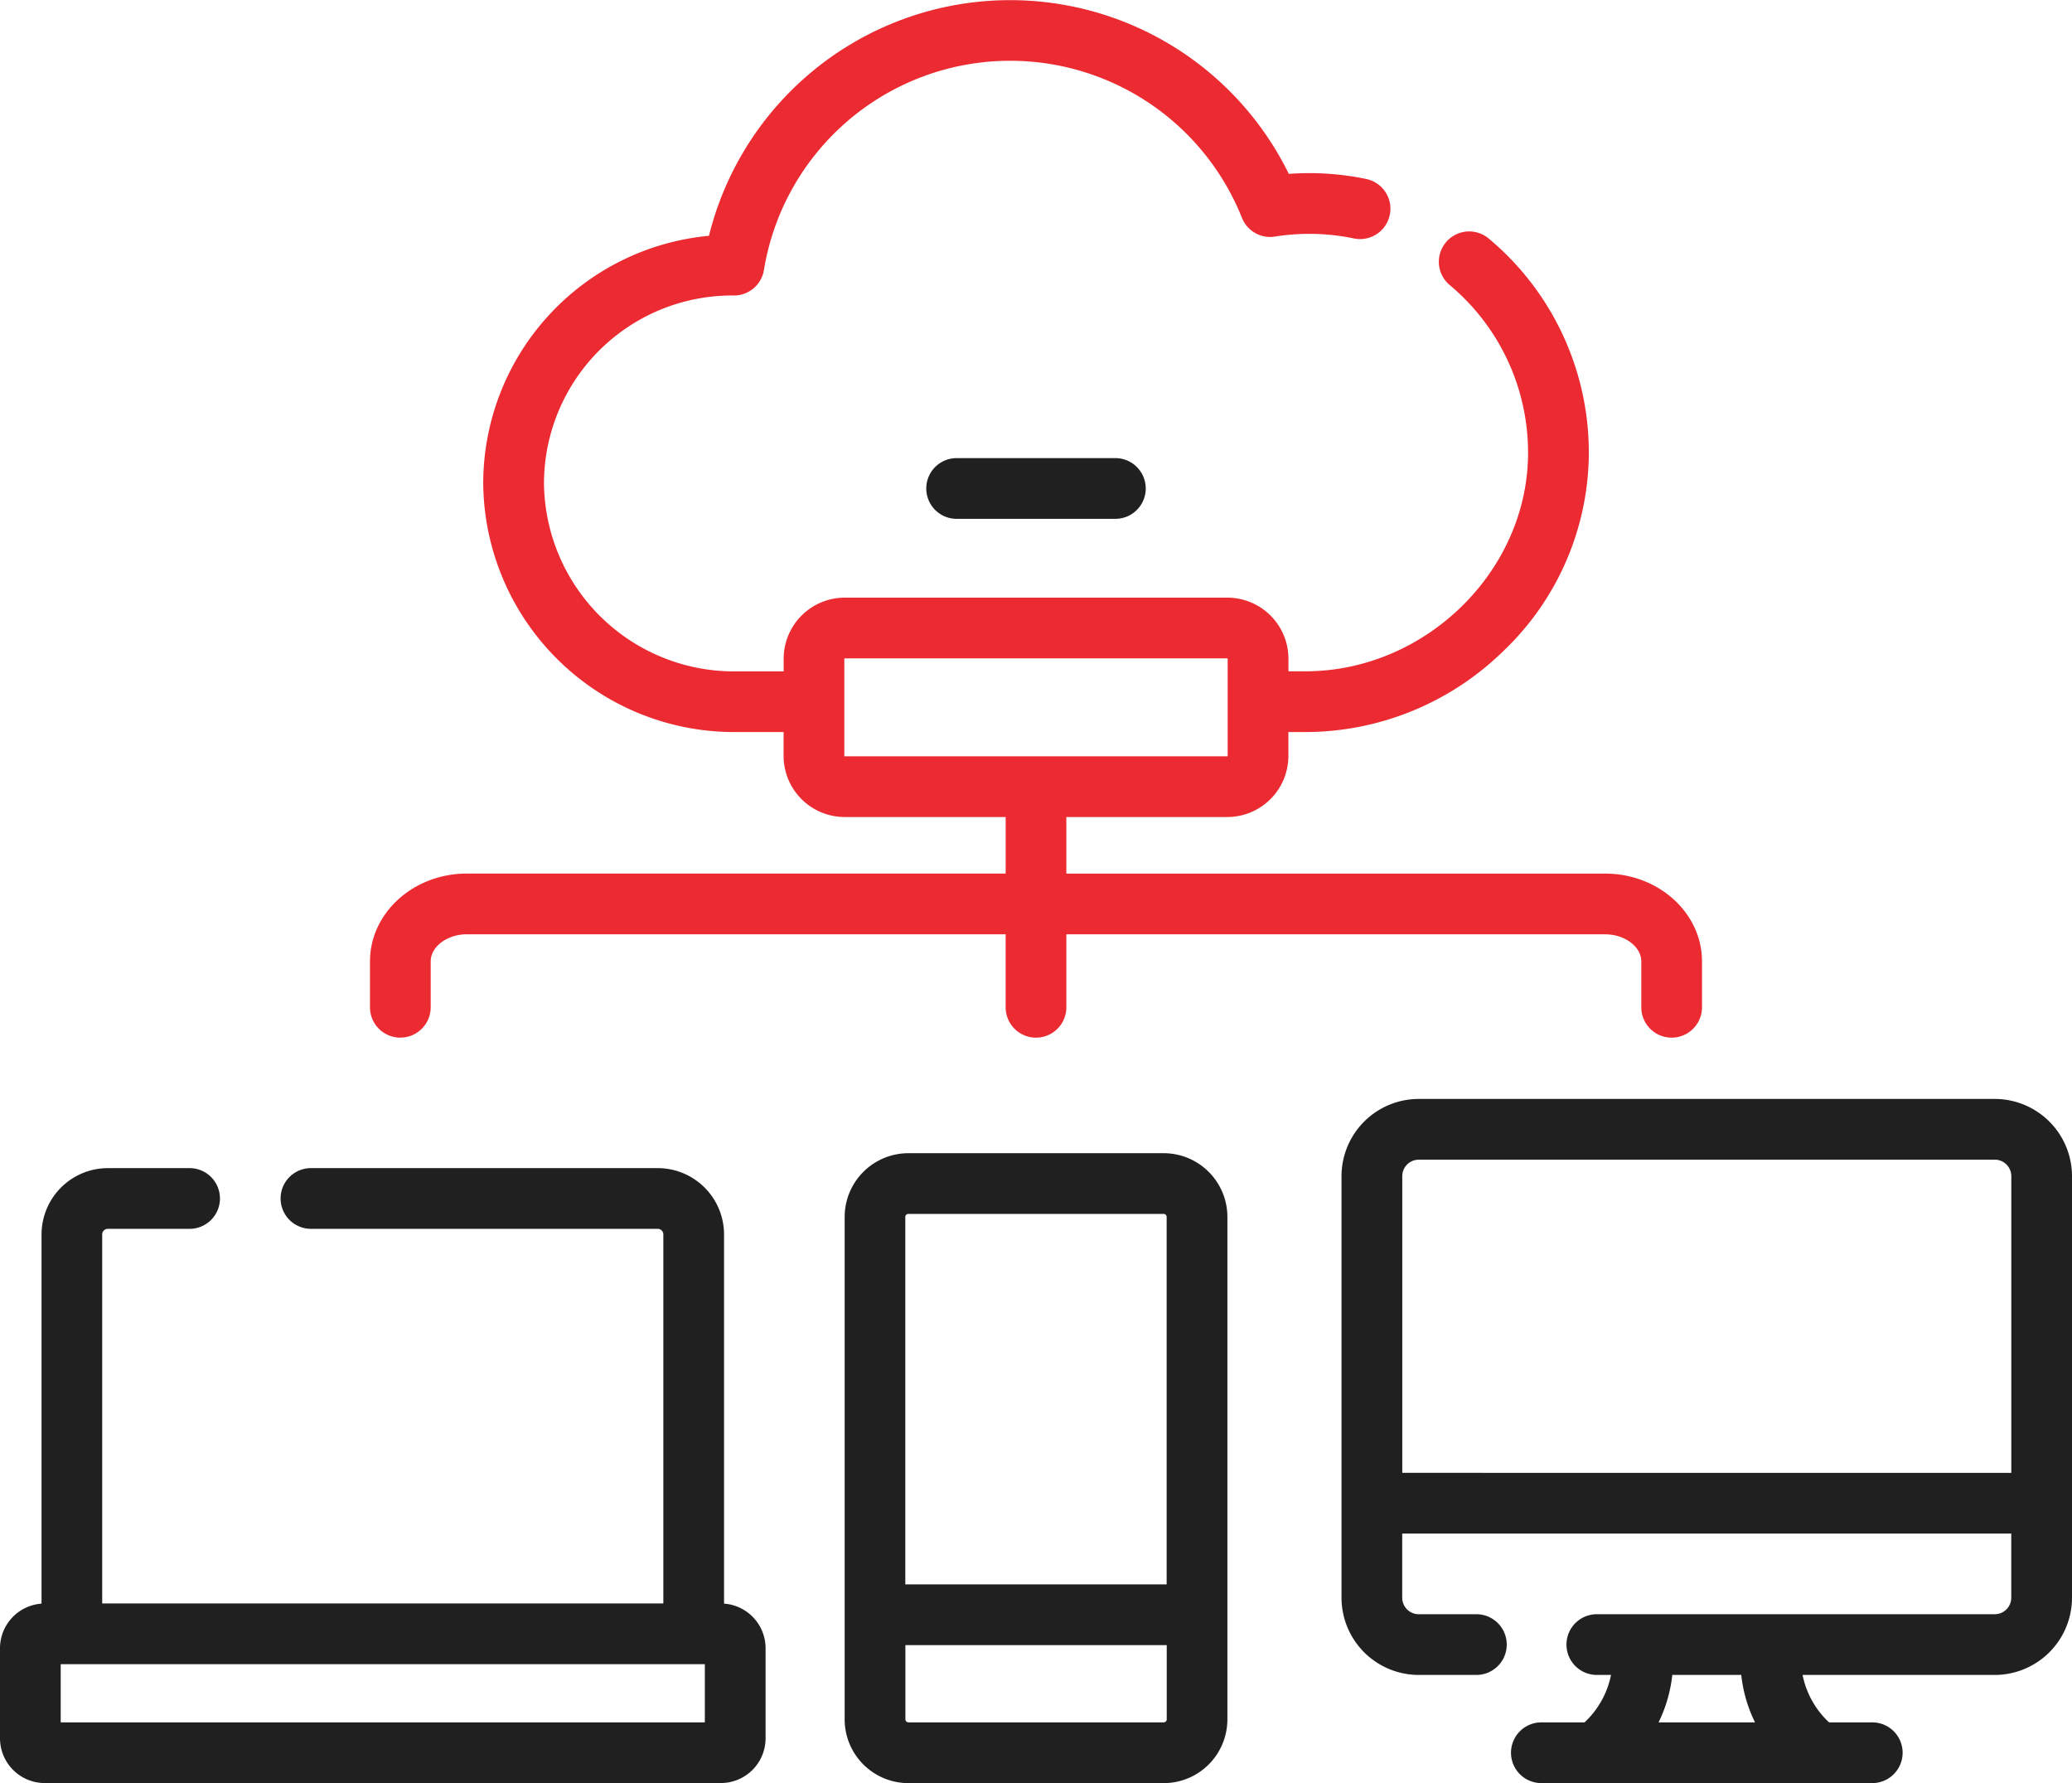 <?xml version="1.0" encoding="UTF-8"?>
<svg xmlns="http://www.w3.org/2000/svg" width="151.766" height="130.584" viewBox="0 0 151.766 130.584">
  <defs>
    <style>
      .cls-1 {
        fill: #202020;
      }

      .cls-2 {
        fill: #eb2a31;
      }
    </style>
  </defs>
  <g id="cloud-computing" transform="translate(0 -35.73)">
    <path id="Path_37513" data-name="Path 37513" class="cls-1" d="M231.107,148.916a2.223,2.223,0,0,0,0,4.446h11.629a2.223,2.223,0,1,0,0-4.446Z" transform="translate(-161.038 -79.635)"></path>
    <path id="Path_37514" data-name="Path 37514" class="cls-2" d="M93.651,111.72a2.223,2.223,0,0,0,2.223-2.223v-3.361c0-1.075,1.209-1.983,2.641-1.983h39.472V109.5a2.223,2.223,0,0,0,4.446,0v-5.344h39.472c1.431,0,2.641.908,2.641,1.983V109.5a2.223,2.223,0,1,0,4.446,0v-3.361c0-3.545-3.179-6.429-7.087-6.429H142.433V95.565h11.79a4.478,4.478,0,0,0,4.473-4.473v-1.75h1.246a20.772,20.772,0,0,0,14.48-5.913A20.139,20.139,0,0,0,180.7,69.137,20.4,20.4,0,0,0,173.37,53.2a2.223,2.223,0,0,0-2.859,3.405,15.975,15.975,0,0,1,5.739,12.474c-.107,8.572-7.576,15.815-16.308,15.815H158.7v-.921a4.478,4.478,0,0,0-4.473-4.473H126.2a4.478,4.478,0,0,0-4.473,4.473V84.9h-3.533a13.923,13.923,0,0,1-14.022-13.71,13.78,13.78,0,0,1,13.809-13.819h.106a2.223,2.223,0,0,0,2.194-1.866,18.278,18.278,0,0,1,35.015-3.818,2.226,2.226,0,0,0,2.413,1.369,15.981,15.981,0,0,1,5.784.136,2.223,2.223,0,1,0,.907-4.353,20.413,20.413,0,0,0-5.673-.375A22.731,22.731,0,0,0,116.255,53,18.226,18.226,0,0,0,99.722,71.2,18.377,18.377,0,0,0,118.19,89.342h3.533v1.75a4.478,4.478,0,0,0,4.473,4.473h11.792v4.142H98.515c-3.908,0-7.087,2.884-7.087,6.429V109.5a2.223,2.223,0,0,0,2.223,2.223ZM126.17,91.092V83.975a.026.026,0,0,1,.026-.026h28.027a.026.026,0,0,1,.026.026v7.117a.026.026,0,0,1-.026.026H126.2A.026.026,0,0,1,126.17,91.092Z" transform="translate(-64.327)"></path>
    <path id="Path_37515" data-name="Path 37515" class="cls-1" d="M53.034,356.231V329.194a4.863,4.863,0,0,0-4.858-4.858h-25.4a2.223,2.223,0,0,0,0,4.446h25.4a.412.412,0,0,1,.411.411v27.025H7.485V329.194a.412.412,0,0,1,.411-.411h5.992a2.223,2.223,0,0,0,0-4.446H7.9a4.863,4.863,0,0,0-4.857,4.858v27.037A3.278,3.278,0,0,0,0,359.495v6.6a3.28,3.28,0,0,0,3.276,3.276H52.8a3.28,3.28,0,0,0,3.276-3.276v-6.6A3.278,3.278,0,0,0,53.034,356.231Zm-1.407,8.695H4.446v-4.26H51.627Z" transform="translate(0 -203.058)"></path>
    <path id="Path_37516" data-name="Path 37516" class="cls-1" d="M379.351,307.244H337.157A5.66,5.66,0,0,0,331.5,312.9v30.873a5.66,5.66,0,0,0,5.654,5.654h4.225a2.223,2.223,0,1,0,0-4.446h-4.225a1.209,1.209,0,0,1-1.208-1.208v-4.7h44.61v4.7a1.209,1.209,0,0,1-1.208,1.208H350.2a2.223,2.223,0,1,0,0,4.446h1.04a6.48,6.48,0,0,1-1.94,3.475h-3.163a2.223,2.223,0,1,0,0,4.446h24.239a2.223,2.223,0,1,0,0-4.446H367.21a6.481,6.481,0,0,1-1.939-3.475h14.08a5.661,5.661,0,0,0,5.654-5.654V312.9A5.66,5.66,0,0,0,379.351,307.244ZM361.787,352.9h-7.065a10.345,10.345,0,0,0,1.006-3.475h5.052A10.34,10.34,0,0,0,361.787,352.9Zm-25.837-18.273V312.9a1.209,1.209,0,0,1,1.208-1.208h42.194a1.209,1.209,0,0,1,1.208,1.208v21.729Z" transform="translate(-233.239 -191.032)"></path>
    <path id="Path_37517" data-name="Path 37517" class="cls-1" d="M232.076,320.648h-18.7a4.672,4.672,0,0,0-4.667,4.667v36.8a4.672,4.672,0,0,0,4.667,4.667h18.7a4.672,4.672,0,0,0,4.667-4.667V325.315A4.672,4.672,0,0,0,232.076,320.648Zm-18.925,4.667a.221.221,0,0,1,.221-.221h18.7a.221.221,0,0,1,.221.221v26.914H213.151ZM232.3,362.11a.221.221,0,0,1-.221.221h-18.7a.221.221,0,0,1-.221-.221v-5.435H232.3Z" transform="translate(-146.841 -200.463)"></path>
  </g>
</svg>
